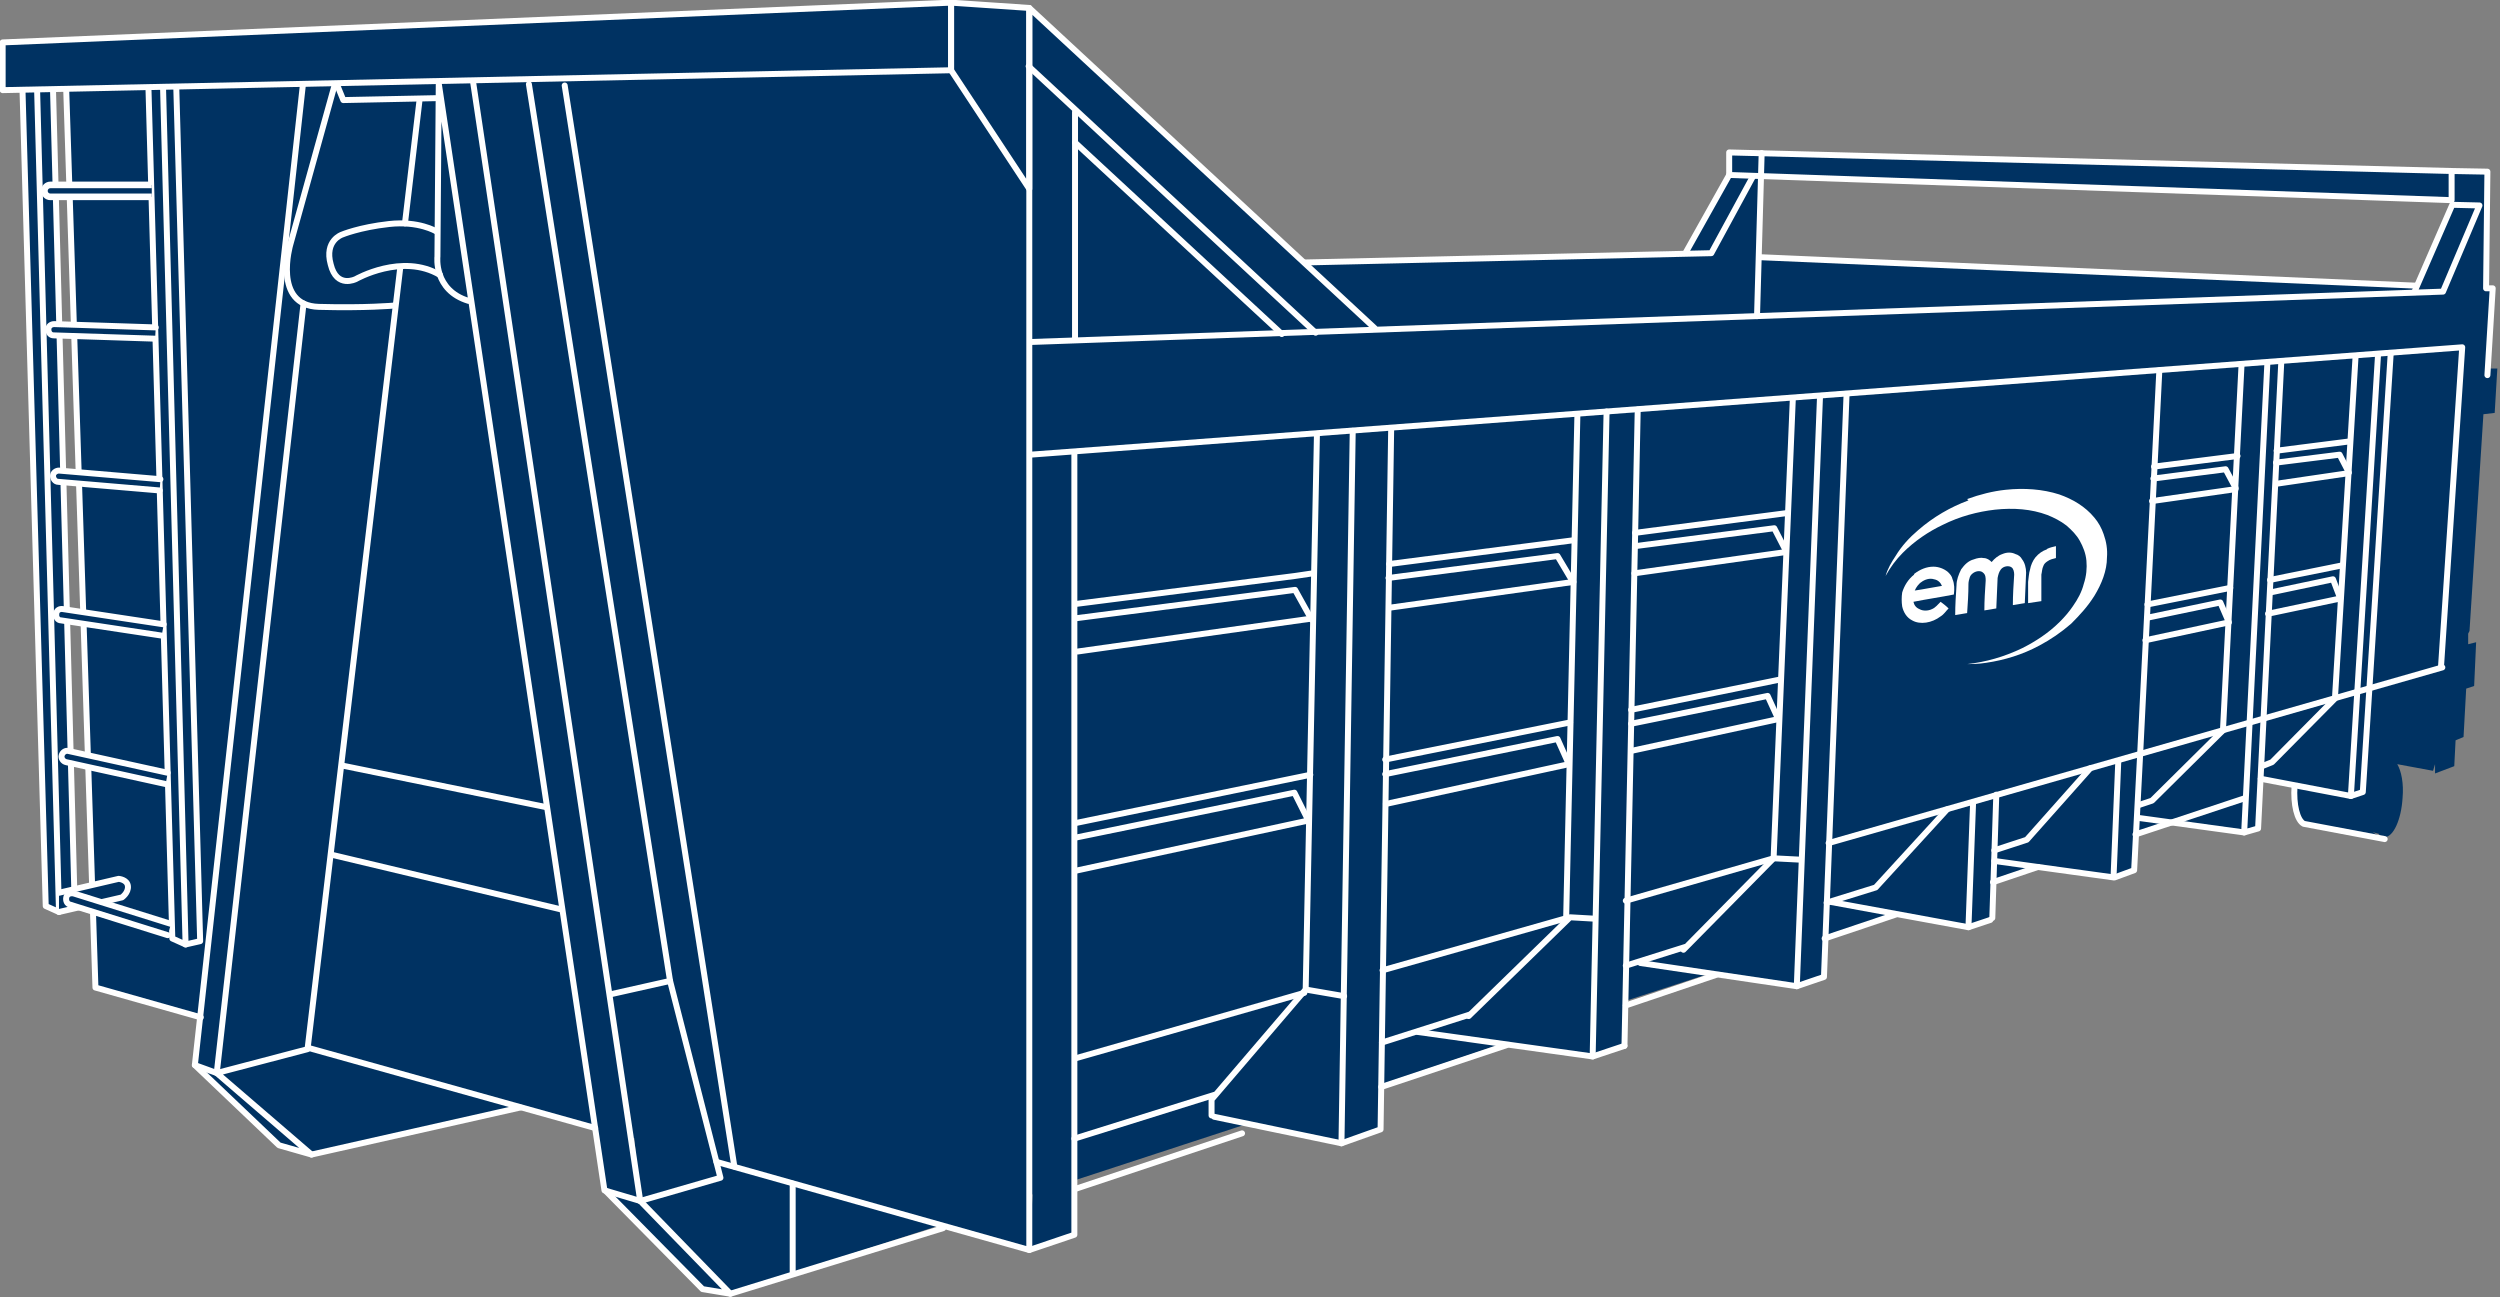 <?xml version="1.0" encoding="UTF-8"?><svg id="b" xmlns="http://www.w3.org/2000/svg" viewBox="0 0 377.2 195.7"><rect x="0" y="0" width="377.2" height="195.7" fill="#808080" stroke="none"/><defs><style>.e,.f,.g{fill:#003262;}.f{stroke-miterlimit:10;}.f,.h,.g{stroke:#fff;}.h{fill:none;}.h,.g{stroke-linecap:round;stroke-linejoin:round;stroke-width:.9px;}.i{fill:#fff;}</style></defs><g id="c"><path class="e" d="M375.3,56.5v-.3s.8-12.7.8-12.7h-1l.2-17.6h-5.4s.3,1.8.3,1.8l-.3-.4v-1.5l-109.2-2.9v2.6c0,0,.2.8.2.8h0s0,.5,0,.5l-.2.4h0l-6.4,10.7-57.6,1.6L155.3,1.2l-11.9-.8L.4,6.4v7.3h3.1c0,0,3.4,123.1,3.4,123.1l2,.9v-2.1c0,0,0,0,0,0v2l3-.7,2.1.7.4,11.5,15.8,4.4-.8,7.2,12.7,12,4.9,1.4,31.5-7.1h0c0,0,11.4,3.1,11.4,3.1l1.4,9.3,14.7,14.9,4.2.8,31.8-10.3,13.3,3.7v-8.1l.5-.2-.5,8.2,6.8-2.3v-8l26.6-8.7,13.7,2.8,5.9-2v-6.5c0,0,17.9-6.1,17.9-6.1l.4-.3,13.6,1.9,2.7-.9h.3s.8-.4.8-.4l1-.4h-.3s.1,0,.1,0l.2-6.4,13.5-4.4,12.5,1.9.2-6h.3c0,0-.5,6-.5,6l4.1-1.4.2-6,10.8-3.5,10.8,2,3.3-1.1h-.5c0,0,.9-.4.9-.4v-5.2s7.3-2.4,7.3-2.4l11,1.5,3-1,.2-5.1,6.4-2.1,10,1.4h0c0,0,2-.6,2-.6l.4-8.3h.2s-.3.8-.3.8l5.4,1,.3.4-.5-.3c-.2,2.8.4,5.2,1.4,5.7l12.2,2.3h-.1c.1,0,.2,0,.3,0,1.3,0,2.5-2.6,2.7-5.9.2-2.2-.2-4.1-.8-5.1l5.4,1,.3-1v1.4c0,0,2.9-1.1,2.9-1.1l.2-3.9,1.2-.5.4-7.3,1.2-.4.3-6.6-1.2.3v-1.6c0,0,.2-.4.2-.4l2.1-32.7,1.7-.2.4-6.7h-1.9ZM7.9,13.5h2.1s0,.4,0,.4l.5,14.2h-2.2l-.4-14.5ZM8.8,48.8l-.5-19.1h2.2l.6,19.2h-2.3ZM8.9,50.6h2.3c0,0,.7,20.7.7,20.7l-2.4-.2-.5-20.5ZM9.5,72.8l2.5.2.6,19.3-2.6-.4-.5-19.1ZM10,93.7l2.6.4.6,19.9-2.7-.6-.5-19.7ZM11.1,134.2l-.5-19,2.7.6.6,17.8-2.8.7ZM96.5,180.1l-1.3-8.4h.5c0,.1.8,8.4.8,8.4h0ZM357.8,125.5l1.1.3c.2.3.3.5.6.7l-1.6-1ZM364.7,43.2h0s-99.4-4.6-99.4-4.6l.5-12,104.1,3.6v1s-5.2,12-5.2,12Z"/><path class="i" d="M296.8,75.3c1.9-.7,3.9-1.2,5.8-1.4,2.8-.3,5.6-.1,8.1.7,2,.7,3.9,1.8,5.3,3.5.6.7,1.1,1.6,1.4,2.5.4,1.1.6,2.3.5,3.5,0,2-.8,4-1.9,5.8-1,1.6-2.2,2.9-3.5,4.2-1.5,1.3-3.1,2.4-4.8,3.3-2.6,1.4-5.3,2.2-8,2.6-1.2.2-2.3.2-3.4.2.2,0,.3,0,.5,0,2.8-.3,5.6-1.1,8.3-2.4,2-1,4-2.3,5.7-4,.7-.7,1.4-1.5,2-2.4.7-1,1.3-2.1,1.6-3.3.4-1.2.5-2.4.4-3.5-.1-1.1-.5-2.1-1-3-.5-.9-1.2-1.6-2-2.3-.9-.7-1.9-1.2-2.9-1.6-2.4-.9-5.1-1.1-7.9-.8-2.6.3-5.3,1-7.9,2.3-2.1,1-4.2,2.4-6,4.2-1,1-1.9,2.2-2.6,3.5.3-1.1.9-2.1,1.5-3,.9-1.5,2.1-2.8,3.4-3.9,2.3-2,4.9-3.5,7.6-4.5"/><path class="i" d="M289.9,87.8c-.4.3-.8.8-1,1.3,1.4-.2,2.8-.5,4.1-.7-.2-.5-.6-.9-1.2-1-.6-.2-1.4,0-2,.5M288.8,86.6c.9-.7,1.9-1.1,2.9-1.1.8,0,1.6.3,2.2.8.3.3.6.6.7,1.1.3.7.3,1.5.2,2.3-2,.4-4.1.7-6.1,1.1.1.5.4.9.9,1.1.5.3,1.3.3,1.9,0,.5-.2.9-.7,1.3-1.1.4.3.8.6,1.2,1-.4.4-.7.9-1.2,1.2-1.3,1-3.1,1.3-4.3.6-.8-.4-1.3-1.2-1.5-2.1-.1-.7-.1-1.4,0-2.1.3-1,.9-2,1.8-2.7"/><path class="i" d="M297.8,84.4c.5-.2,1.1-.3,1.5-.2.5,0,.9.3,1.2.6.4-.5,1-1,1.6-1.2.7-.3,1.4-.3,2,0,.4.1.8.4,1,.8.4.5.6,1.3.6,2l-.2,4.6-1.8.3c0-1.5.1-3.1.2-4.6,0-.4-.1-.9-.4-1.1-.4-.3-1.2-.2-1.6.3-.3.4-.4.8-.5,1.3l-.2,4.6-1.8.3c0-1.5.1-3,.2-4.5,0-.4,0-.9-.4-1.2-.3-.3-.9-.3-1.4,0-.3.2-.5.4-.6.7-.1.3-.2.7-.2,1,0,1.5-.1,3-.2,4.4l-1.8.3c0-1.5.1-3,.2-4.5,0-.8.3-1.6.7-2.4.5-.7,1.1-1.3,1.9-1.5"/><path class="i" d="M308.9,82.8c.4-.2.9-.3,1.3-.4,0,.6,0,1.2,0,1.8-.4.1-.9.2-1.3.5-.3.2-.5.4-.6.7-.2.4-.2.9-.3,1.3v4c-.1,0-2,.3-2,.3v-3.2c.1-.6.1-1.3.3-1.9.1-.6.4-1.3.8-1.8.5-.6,1.1-1,1.7-1.2"/></g><g id="d"><polygon class="h" points=".4 13.6 .4 6.4 143.5 .4 143.5 10.6 .4 13.6"/><polygon class="h" points="155.3 28.5 155.3 1.2 143.5 .4 143.5 10.6 155.3 28.5"/><polyline class="h" points="108.1 175.3 155.3 188.6 155.3 1.2 207.4 49.5"/><line class="h" x1="46.5" y1="158.1" x2="89.8" y2="170.2"/><polyline class="h" points="10 13.8 14.4 149 30.3 153.5"/><line class="h" x1="110.8" y1="176" x2="85.2" y2="12.9"/><polyline class="h" points="79.8 12.7 101.1 148 108.7 177.7 96.6 181.2"/><path class="h" d="M71.4,12.5l25.2,168.7-5.4-1.6L66.2,12.6l-.2,26.1s-.6,5.1,4.7,6.7"/><line class="h" x1="101.1" y1="148" x2="92.2" y2="150"/><polyline class="h" points="91.3 179.6 106 194.5 110.2 195.2 96.6 181.2"/><path class="h" d="M50.5,12.8l-6.7,24.1s-2.7,9.2,4.3,9.4c7,.2,11.4-.2,11.4-.2"/><polyline class="h" points="45.7 12.8 29.4 160.7 32.7 161.9 45.8 45.8"/><line class="h" x1="47" y1="174.2" x2="78.5" y2="167.1"/><path class="h" d="M65.8,34.9s-2.6-1.6-7.1-1.1c-4.5.5-7.1,1.6-7.1,1.6,0,0-2.7.9-1.7,4.5.9,3.7,3.8,2.2,3.8,2.2,0,0,7-4,12.7-.6"/><polyline class="h" points="50.9 12.9 51.8 15.1 66.3 14.8"/><polyline class="h" points="60.4 40.3 46.4 158.3 32.7 161.9 47 174.2 42.1 172.8 29.4 160.7"/><line class="h" x1="63.3" y1="15.1" x2="61.1" y2="33.7"/><line class="h" x1="50.2" y1="129" x2="84.6" y2="137.2"/><line class="h" x1="51.6" y1="115.5" x2="82.5" y2="121.8"/><polyline class="h" points="155.5 51.6 368.6 44 374.1 31 370 30.9 364.3 44"/><line class="h" x1="155.2" y1="10" x2="198.5" y2="50.2"/><line class="h" x1="162.2" y1="16.9" x2="162.2" y2="51.1"/><line class="h" x1="162.2" y1="21.5" x2="193.4" y2="50.4"/><polyline class="h" points="155.5 68.6 371.5 52.4 368.3 100.6"/><line class="h" x1="364.5" y1="43.1" x2="265.4" y2="38.8"/><line class="h" x1="265.1" y1="47.7" x2="265.8" y2="23.1"/><line class="h" x1="260.9" y1="26.4" x2="254.4" y2="38"/><polyline class="h" points="264.5 26.6 258.2 38.2 196.9 39.6"/><line class="h" x1="110.2" y1="195.2" x2="142.3" y2="185.3"/><line class="h" x1="119.6" y1="178.6" x2="119.6" y2="192.2"/><polyline class="h" points="245.1 157.8 240.3 159.4 213.9 155.7"/><polyline class="h" points="271.1 148.8 275.2 147.4 278.6 59.7"/><polyline class="h" points="300.3 138.8 297 139.9 276.3 136.1"/><polyline class="h" points="300.9 129.9 319 132.4 322 131.3 322.9 113.9"/><polyline class="h" points="342.1 54.8 338.6 125.6 340.7 125 344.2 54.6"/><polyline class="h" points="341.1 117.5 354.7 120.1 356.5 119.5 360.7 53.5"/><polyline class="h" points="183.2 168.5 202.4 172.5 208.3 170.4 209.9 64.7"/><polyline class="h" points="155.3 188.6 162.1 186.3 162.1 68.4"/><line class="h" x1="162.2" y1="179.4" x2="187.4" y2="171"/><line class="h" x1="202.4" y1="172.5" x2="204.1" y2="65"/><polyline class="h" points="198.7 65.5 197 149.3 182.8 165.9 182.8 168.3"/><line class="h" x1="197" y1="149.3" x2="202.8" y2="150.3"/><line class="h" x1="162.2" y1="159.7" x2="196.8" y2="149.8"/><line class="h" x1="245.3" y1="145.7" x2="254.2" y2="142.9"/><line class="h" x1="208.5" y1="157.3" x2="221.7" y2="153.1"/><line class="h" x1="162.1" y1="171.8" x2="183.2" y2="165.2"/><polyline class="h" points="221.6 153.3 236.9 138.4 240.4 138.6"/><line class="h" x1="240.3" y1="159.4" x2="242.4" y2="62.1"/><line class="h" x1="245.1" y1="157.8" x2="247.1" y2="61.8"/><line class="h" x1="236.3" y1="138.6" x2="238" y2="62.5"/><line class="h" x1="208.6" y1="146.4" x2="236.1" y2="138.6"/><polyline class="h" points="247.5 145.3 271.1 148.8 274.6 59.9"/><polyline class="h" points="254 143.3 267.6 129.5 270.5 60.2"/><line class="h" x1="275.9" y1="127.2" x2="368.5" y2="100.7"/><polyline class="h" points="245.3 135.9 267.6 129.5 271.5 129.7"/><line class="h" x1="275.3" y1="141.6" x2="286" y2="138"/><line class="h" x1="245.3" y1="151.7" x2="258.9" y2="147.1"/><line class="h" x1="208.4" y1="164" x2="227.3" y2="157.7"/><line class="h" x1="297" y1="139.9" x2="297.7" y2="121.1"/><line class="h" x1="300.6" y1="138.5" x2="301.2" y2="119.9"/><polyline class="h" points="322.6 121.5 324.7 120.8 335.4 110.2"/><polyline class="h" points="300.9 128.3 305.8 126.7 315.4 115.9"/><polyline class="h" points="275.6 136.2 283 133.9 293.8 122.1"/><line class="h" x1="318.9" y1="132.1" x2="319.6" y2="115"/><line class="h" x1="322.2" y1="125.9" x2="338.5" y2="120.5"/><line class="h" x1="300.7" y1="133.1" x2="307.5" y2="130.8"/><line class="h" x1="338.6" y1="125.6" x2="322.6" y2="123.4"/><line class="h" x1="354.7" y1="120.1" x2="358.8" y2="53.5"/><polyline class="h" points="352.3 105.4 342.8 115 341.3 115.6"/><line class="h" x1="322.9" y1="113.9" x2="325.8" y2="55.9"/><line class="h" x1="335.4" y1="110.2" x2="338.2" y2="55.1"/><line class="h" x1="352.3" y1="105.3" x2="355.4" y2="53.9"/><polyline class="h" points="3.4 13.8 6.9 136.7 8.9 137.6 5.6 13.6"/><polyline class="h" points="22.4 13.3 26 141.6 28 142.5 24.6 13.2"/><path class="g" d="M8.9,137.6l9.5-2.2s1-.7.9-1.7-1.4-1.1-1.4-1.1l-9,2.1"/><polyline class="h" points="26.6 13.3 30.2 142 28 142.5"/><line class="h" x1="11.2" y1="134" x2="8" y2="13.6"/><path class="h" d="M346.2,118.6c-.2,2.8.4,5.2,1.4,5.7l12.2,2.3"/><polyline class="h" points="369.9 25.8 260.9 23 260.9 26.4 369.9 30.2 369.9 25.8 375.3 25.9 375.1 43.5 376.1 43.5 375.3 56.6"/><line class="h" x1="325" y1="70.4" x2="337.6" y2="68.8"/><line class="h" x1="246.7" y1="80.4" x2="269.7" y2="77.4"/><line class="h" x1="209.6" y1="85.1" x2="237.5" y2="81.5"/><polyline class="h" points="162.5 91.1 195.4 86.9 198.1 86.5"/><line class="h" x1="343.4" y1="73" x2="354.3" y2="71.4"/><line class="h" x1="324.7" y1="75.6" x2="337.3" y2="73.8"/><line class="h" x1="246.6" y1="86.5" x2="269.4" y2="83.3"/><line class="h" x1="209.6" y1="91.7" x2="237.4" y2="87.8"/><line class="h" x1="162.6" y1="98.3" x2="198.1" y2="93.3"/><line class="h" x1="342.5" y1="87.5" x2="353.4" y2="85.3"/><line class="h" x1="324" y1="91.2" x2="336.5" y2="88.7"/><line class="h" x1="246.1" y1="107.1" x2="268.7" y2="102.5"/><line class="h" x1="209" y1="114.6" x2="236.9" y2="109"/><line class="h" x1="162.2" y1="124.2" x2="197.7" y2="116.9"/><polyline class="h" points="324.9 72.2 335.8 70.8 337.3 73.6"/><polyline class="h" points="246.7 82.4 267.7 79.7 269.4 83"/><polyline class="h" points="209.5 87.2 235 83.9 237.2 87.6"/><polyline class="h" points="162.2 93.3 195.4 89 197.9 93.5"/><polyline class="h" points="323.7 96.6 336.3 93.9 335 90.9 324 93.2"/><polyline class="h" points="342.5 89.4 352 87.4 353.1 90.3 342.2 92.6"/><polyline class="h" points="246.1 113.3 268.3 108.5 266.7 105 246.1 109.2"/><polyline class="h" points="209.1 121.3 236.7 115.3 235 111.5 209 116.8"/><polyline class="h" points="162.2 131.4 197.4 123.8 195.3 119.6 162.2 126.4"/><line class="h" x1="343.5" y1="68" x2="354.5" y2="66.6"/><polyline class="h" points="343.4 69.8 353 68.6 354.4 71.3"/><path class="f" d="M22.9,29.7H7.6c-.5,0-.9-.4-.9-.9h0c0-.5.4-.9.9-.9h15.3"/><path class="g" d="M23.4,51.1l-15.3-.5c-.5,0-.8-.4-.8-.9h0c0-.5.4-.8.9-.8l15.3.5"/><path class="g" d="M24.1,74l-15.3-1.3c-.5,0-.8-.5-.8-.9h0c0-.5.5-.8.9-.8l15.3,1.3"/><path class="g" d="M24.4,95.9l-15.2-2.3c-.5,0-.8-.5-.7-1h0c0-.5.5-.8,1-.7l15.2,2.3"/><path class="g" d="M25,118.3l-15-3.3c-.5-.1-.8-.6-.7-1h0c.1-.5.6-.8,1-.7l15,3.3"/><path class="g" d="M25.3,141.1l-14.7-4.6c-.5-.1-.7-.6-.6-1.1h0c.1-.5.6-.7,1.1-.6l14.7,4.6"/></g></svg>
